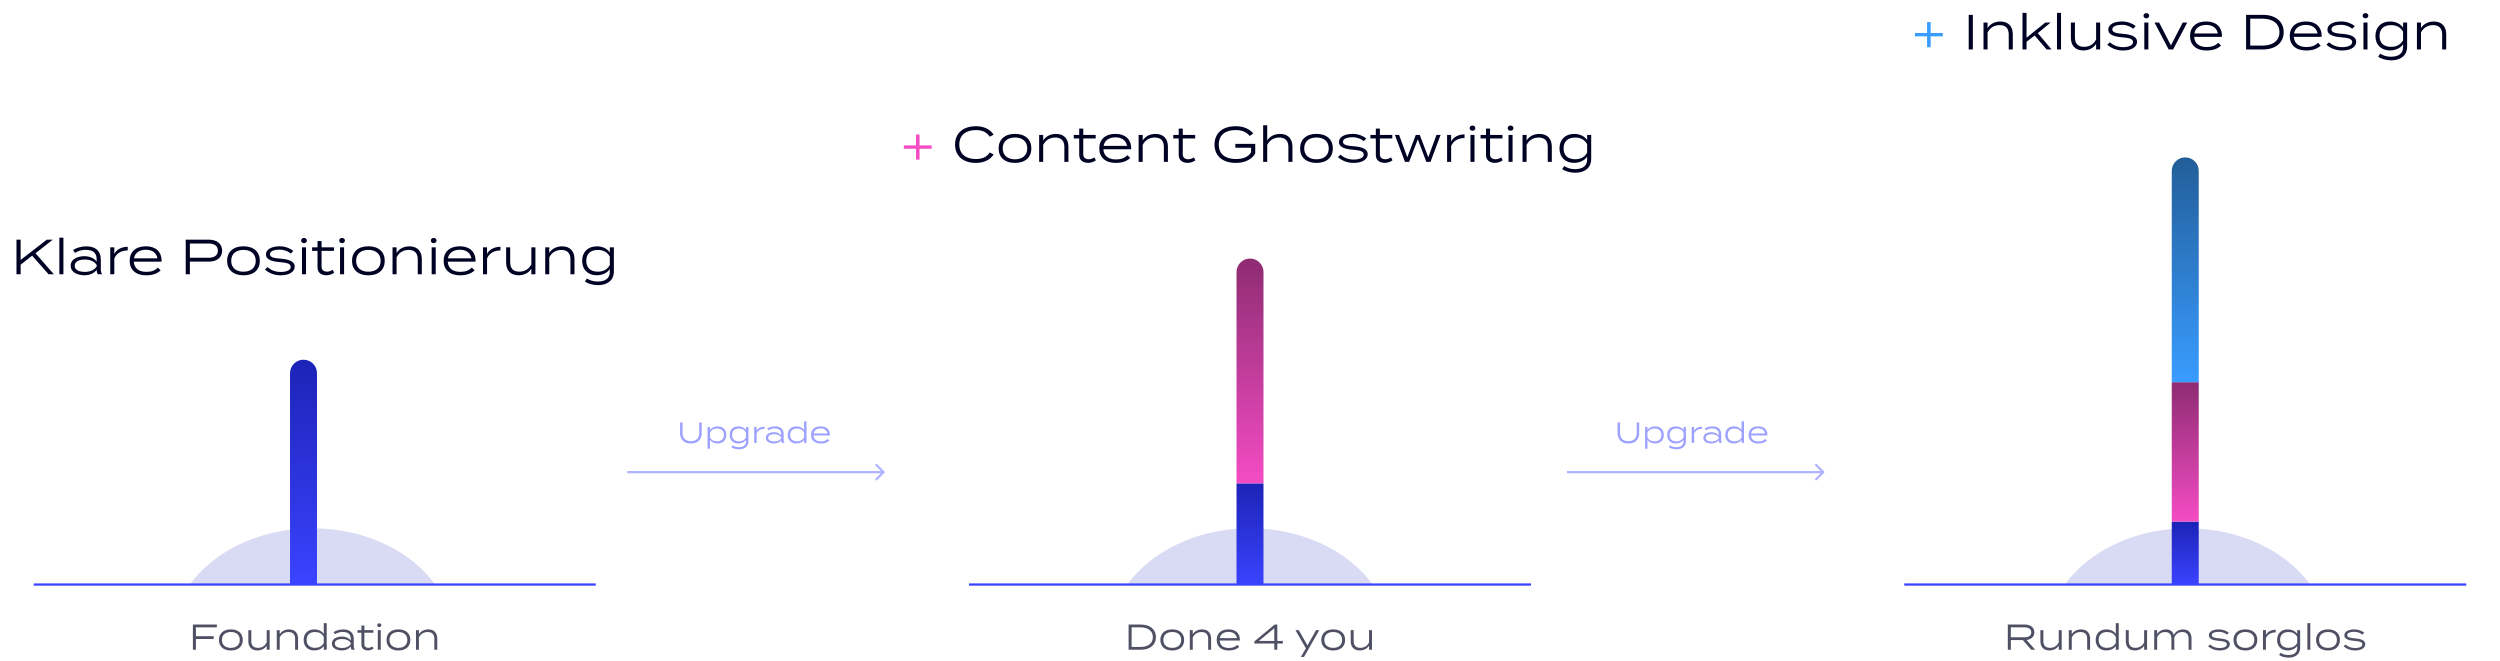<svg width="1112" height="294" viewBox="0 0 1112 294" fill="none" xmlns="http://www.w3.org/2000/svg">
<g clip-path="url(#clip0_450_86)">
<g opacity="0.15" clip-path="url(#clip1_450_86)">
<g filter="url(#filter0_f_450_86)">
<ellipse cx="139" cy="285" rx="63" ry="50" fill="#0008AC"/>
</g>
</g>
<g opacity="0.15" clip-path="url(#clip2_450_86)">
<g filter="url(#filter1_f_450_86)">
<ellipse cx="556" cy="285" rx="63" ry="50" fill="#0008AC"/>
</g>
</g>
<g opacity="0.15" clip-path="url(#clip3_450_86)">
<g filter="url(#filter2_f_450_86)">
<ellipse cx="973" cy="285" rx="63" ry="50" fill="#0008AC"/>
</g>
</g>
<rect x="966" y="232" width="12" height="28" fill="url(#paint0_linear_450_86)"/>
<rect x="966" y="170" width="12" height="62" fill="url(#paint1_linear_450_86)"/>
<path d="M966 76C966 72.686 968.686 70 972 70V70C975.314 70 978 72.686 978 76V170H966V76Z" fill="url(#paint2_linear_450_86)"/>
<path d="M129 166C129 162.686 131.686 160 135 160V160C138.314 160 141 162.686 141 166V260H129V166Z" fill="url(#paint3_linear_450_86)"/>
<rect x="550" y="215" width="12" height="45" fill="url(#paint4_linear_450_86)"/>
<path d="M550 121C550 117.686 552.686 115 556 115V115C559.314 115 562 117.686 562 121V215H550V121Z" fill="url(#paint5_linear_450_86)"/>
<path d="M15 260H265" stroke="#3A43FF"/>
<path d="M431 260H681" stroke="#3A43FF"/>
<path d="M847 260H1097" stroke="#3A43FF"/>
<path d="M96.457 279.048H87.145V282.968H95.049V284.216H87.145V289H85.801V277.8H96.457V279.048ZM102.685 289.336C99.357 289.336 97.389 287.528 97.389 284.648C97.389 281.768 99.357 279.944 102.685 279.944C106.013 279.944 107.981 281.768 107.981 284.648C107.981 287.528 106.013 289.336 102.685 289.336ZM102.685 288.168C104.957 288.168 106.653 287 106.653 284.648C106.653 282.28 104.957 281.112 102.685 281.112C100.413 281.112 98.717 282.28 98.717 284.648C98.717 287 100.413 288.168 102.685 288.168ZM118.626 280.28H119.938V289H118.626V287.192C117.81 288.504 116.338 289.32 114.466 289.32C111.762 289.32 110.466 287.592 110.466 285.208V280.28H111.778V285.112C111.778 287.08 112.754 288.152 114.722 288.152C116.418 288.152 117.826 287.368 118.626 285.752V280.28ZM124.419 289H123.107V280.28H124.419V282.088C125.235 280.776 126.707 279.96 128.579 279.96C131.283 279.96 132.579 281.688 132.579 284.072V289H131.267V284.168C131.267 282.2 130.291 281.128 128.323 281.128C126.627 281.128 125.219 281.912 124.419 283.528V289ZM139.797 279.96C141.717 279.96 143.205 280.744 144.005 281.96V277.16H145.317V289H144.005V287.32C143.205 288.536 141.717 289.32 139.797 289.32C136.885 289.32 135.061 287.464 135.061 284.648C135.061 281.832 136.885 279.96 139.797 279.96ZM140.133 288.152C141.749 288.152 143.109 287.576 144.005 286.024V283.256C143.109 281.704 141.749 281.128 140.133 281.128C137.733 281.128 136.389 282.392 136.389 284.648C136.389 286.888 137.733 288.152 140.133 288.152ZM152.642 279.96C155.57 279.96 157.362 281.4 157.362 284.168V287.304C157.362 287.96 157.474 288.488 157.778 289H156.386C156.13 288.568 156.018 288.104 156.018 287.608V287.576C155.33 288.52 153.954 289.32 152.066 289.32C150.162 289.32 147.618 288.552 147.618 286.232C147.618 283.928 150.162 283.144 152.066 283.144C153.954 283.144 155.33 283.928 156.018 284.888V284.168C156.018 282.056 154.818 281.096 152.418 281.096C151.026 281.096 149.97 281.48 148.994 282.104L148.386 281.144C149.41 280.456 151.058 279.96 152.642 279.96ZM156.05 286.392V286.072C155.298 284.712 153.65 284.232 152.178 284.232C150.898 284.232 148.914 284.6 148.914 286.232C148.914 287.864 150.898 288.232 152.178 288.232C153.65 288.232 155.298 287.736 156.05 286.392ZM165.688 287.56L166.152 288.504C165.464 288.984 164.6 289.32 163.624 289.32C162.056 289.32 160.76 288.488 160.76 286.792V281.432H159V280.28H160.76V278.248H162.072V280.28H166.088V281.432H162.072V286.6C162.072 287.672 162.888 288.152 163.848 288.152C164.536 288.152 165.112 287.896 165.688 287.56ZM168.702 278.936C168.174 278.936 167.774 278.552 167.774 278.088C167.774 277.608 168.174 277.24 168.702 277.24C169.23 277.24 169.63 277.608 169.63 278.088C169.63 278.552 169.23 278.936 168.702 278.936ZM169.358 280.28V289H168.046V280.28H169.358ZM177.216 289.336C173.888 289.336 171.92 287.528 171.92 284.648C171.92 281.768 173.888 279.944 177.216 279.944C180.544 279.944 182.512 281.768 182.512 284.648C182.512 287.528 180.544 289.336 177.216 289.336ZM177.216 288.168C179.488 288.168 181.184 287 181.184 284.648C181.184 282.28 179.488 281.112 177.216 281.112C174.944 281.112 173.248 282.28 173.248 284.648C173.248 287 174.944 288.168 177.216 288.168ZM186.341 289H185.029V280.28H186.341V282.088C187.157 280.776 188.629 279.96 190.501 279.96C193.205 279.96 194.501 281.688 194.501 284.072V289H193.189V284.168C193.189 282.2 192.213 281.128 190.245 281.128C188.549 281.128 187.141 281.912 186.341 283.528V289Z" fill="#4F5063"/>
<path opacity="0.5" d="M311.019 187.9H312.111V192.71C312.111 195.362 310.447 197.273 307.314 197.273C304.181 197.273 302.504 195.362 302.504 192.71V187.9H303.596V192.645C303.596 194.881 304.935 196.259 307.314 196.259C309.68 196.259 311.019 194.881 311.019 192.645V187.9ZM319.214 197.26C317.654 197.26 316.445 196.623 315.795 195.635V199.6H314.729V189.915H315.795V191.28C316.445 190.292 317.654 189.655 319.214 189.655C321.58 189.655 323.062 191.163 323.062 193.451C323.062 195.739 321.58 197.26 319.214 197.26ZM318.941 190.604C317.628 190.604 316.523 191.072 315.795 192.333V194.582C316.523 195.843 317.628 196.311 318.941 196.311C320.891 196.311 321.983 195.284 321.983 193.451C321.983 191.631 320.891 190.604 318.941 190.604ZM332.901 189.915V196.22C332.901 198.768 330.99 199.86 328.702 199.86C327.441 199.86 326.063 199.47 325.296 198.911L325.803 198.092C326.479 198.534 327.428 198.911 328.598 198.911C330.678 198.911 331.835 198.066 331.835 196.35V195.635C331.185 196.623 329.846 197.26 328.416 197.26C326.05 197.26 324.568 195.752 324.568 193.464C324.568 191.176 326.05 189.655 328.416 189.655C329.976 189.655 331.185 190.292 331.835 191.28V189.915H332.901ZM328.689 196.311C330.002 196.311 331.107 195.843 331.835 194.582V192.333C331.107 191.072 330.002 190.604 328.689 190.604C326.739 190.604 325.647 191.631 325.647 193.464C325.647 195.284 326.739 196.311 328.689 196.311ZM336.539 197H335.473V189.915H336.539V191.657C337.111 190.461 338.528 189.772 340.062 189.772V190.734C338.45 190.734 337.072 191.449 336.539 192.866V197ZM344.731 189.655C347.11 189.655 348.566 190.825 348.566 193.074V195.622C348.566 196.155 348.657 196.584 348.904 197H347.773C347.565 196.649 347.474 196.272 347.474 195.869V195.843C346.915 196.61 345.797 197.26 344.263 197.26C342.716 197.26 340.649 196.636 340.649 194.751C340.649 192.879 342.716 192.242 344.263 192.242C345.797 192.242 346.915 192.879 347.474 193.659V193.074C347.474 191.358 346.499 190.578 344.549 190.578C343.418 190.578 342.56 190.89 341.767 191.397L341.273 190.617C342.105 190.058 343.444 189.655 344.731 189.655ZM347.5 194.881V194.621C346.889 193.516 345.55 193.126 344.354 193.126C343.314 193.126 341.702 193.425 341.702 194.751C341.702 196.077 343.314 196.376 344.354 196.376C345.55 196.376 346.889 195.973 347.5 194.881ZM354.238 189.655C355.798 189.655 357.007 190.292 357.657 191.28V187.38H358.723V197H357.657V195.635C357.007 196.623 355.798 197.26 354.238 197.26C351.872 197.26 350.39 195.752 350.39 193.464C350.39 191.176 351.872 189.655 354.238 189.655ZM354.511 196.311C355.824 196.311 356.929 195.843 357.657 194.582V192.333C356.929 191.072 355.824 190.604 354.511 190.604C352.561 190.604 351.469 191.631 351.469 193.464C351.469 195.284 352.561 196.311 354.511 196.311ZM361.841 193.685C361.945 195.479 363.245 196.363 365.13 196.363C366.534 196.363 367.379 196.012 368.198 195.245L368.9 195.986C367.938 196.857 366.755 197.273 365.078 197.273C362.335 197.273 360.762 195.791 360.762 193.464C360.762 191.124 362.335 189.642 365.013 189.642C367.535 189.642 369.147 191.007 369.147 193.451C369.147 193.568 369.134 193.633 369.121 193.685H361.841ZM365.026 190.552C363.388 190.552 362.166 191.306 361.893 192.801H368.068C367.756 191.228 366.547 190.552 365.026 190.552Z" fill="#3A43FF"/>
<path opacity="0.5" d="M728.019 187.9H729.111V192.71C729.111 195.362 727.447 197.273 724.314 197.273C721.181 197.273 719.504 195.362 719.504 192.71V187.9H720.596V192.645C720.596 194.881 721.935 196.259 724.314 196.259C726.68 196.259 728.019 194.881 728.019 192.645V187.9ZM736.214 197.26C734.654 197.26 733.445 196.623 732.795 195.635V199.6H731.729V189.915H732.795V191.28C733.445 190.292 734.654 189.655 736.214 189.655C738.58 189.655 740.062 191.163 740.062 193.451C740.062 195.739 738.58 197.26 736.214 197.26ZM735.941 190.604C734.628 190.604 733.523 191.072 732.795 192.333V194.582C733.523 195.843 734.628 196.311 735.941 196.311C737.891 196.311 738.983 195.284 738.983 193.451C738.983 191.631 737.891 190.604 735.941 190.604ZM749.901 189.915V196.22C749.901 198.768 747.99 199.86 745.702 199.86C744.441 199.86 743.063 199.47 742.296 198.911L742.803 198.092C743.479 198.534 744.428 198.911 745.598 198.911C747.678 198.911 748.835 198.066 748.835 196.35V195.635C748.185 196.623 746.846 197.26 745.416 197.26C743.05 197.26 741.568 195.752 741.568 193.464C741.568 191.176 743.05 189.655 745.416 189.655C746.976 189.655 748.185 190.292 748.835 191.28V189.915H749.901ZM745.689 196.311C747.002 196.311 748.107 195.843 748.835 194.582V192.333C748.107 191.072 747.002 190.604 745.689 190.604C743.739 190.604 742.647 191.631 742.647 193.464C742.647 195.284 743.739 196.311 745.689 196.311ZM753.539 197H752.473V189.915H753.539V191.657C754.111 190.461 755.528 189.772 757.062 189.772V190.734C755.45 190.734 754.072 191.449 753.539 192.866V197ZM761.731 189.655C764.11 189.655 765.566 190.825 765.566 193.074V195.622C765.566 196.155 765.657 196.584 765.904 197H764.773C764.565 196.649 764.474 196.272 764.474 195.869V195.843C763.915 196.61 762.797 197.26 761.263 197.26C759.716 197.26 757.649 196.636 757.649 194.751C757.649 192.879 759.716 192.242 761.263 192.242C762.797 192.242 763.915 192.879 764.474 193.659V193.074C764.474 191.358 763.499 190.578 761.549 190.578C760.418 190.578 759.56 190.89 758.767 191.397L758.273 190.617C759.105 190.058 760.444 189.655 761.731 189.655ZM764.5 194.881V194.621C763.889 193.516 762.55 193.126 761.354 193.126C760.314 193.126 758.702 193.425 758.702 194.751C758.702 196.077 760.314 196.376 761.354 196.376C762.55 196.376 763.889 195.973 764.5 194.881ZM771.238 189.655C772.798 189.655 774.007 190.292 774.657 191.28V187.38H775.723V197H774.657V195.635C774.007 196.623 772.798 197.26 771.238 197.26C768.872 197.26 767.39 195.752 767.39 193.464C767.39 191.176 768.872 189.655 771.238 189.655ZM771.511 196.311C772.824 196.311 773.929 195.843 774.657 194.582V192.333C773.929 191.072 772.824 190.604 771.511 190.604C769.561 190.604 768.469 191.631 768.469 193.464C768.469 195.284 769.561 196.311 771.511 196.311ZM778.841 193.685C778.945 195.479 780.245 196.363 782.13 196.363C783.534 196.363 784.379 196.012 785.198 195.245L785.9 195.986C784.938 196.857 783.755 197.273 782.078 197.273C779.335 197.273 777.762 195.791 777.762 193.464C777.762 191.124 779.335 189.642 782.013 189.642C784.535 189.642 786.147 191.007 786.147 193.451C786.147 193.568 786.134 193.633 786.121 193.685H778.841ZM782.026 190.552C780.388 190.552 779.166 191.306 778.893 192.801H785.068C784.756 191.228 783.547 190.552 782.026 190.552Z" fill="#3A43FF"/>
<path d="M23.961 122H21.607L14.303 113.728L9.177 117.732V122H7.329V106.6H9.177V115.62L20.837 106.6H23.477L15.799 112.65L23.961 122ZM28.204 122H26.4V105.72H28.204V122ZM38.349 109.57C42.375 109.57 44.839 111.55 44.839 115.356V119.668C44.839 120.57 44.993 121.296 45.411 122H43.497C43.145 121.406 42.991 120.768 42.991 120.086V120.042C42.045 121.34 40.153 122.44 37.557 122.44C34.939 122.44 31.441 121.384 31.441 118.194C31.441 115.026 34.939 113.948 37.557 113.948C40.153 113.948 42.045 115.026 42.991 116.346V115.356C42.991 112.452 41.341 111.132 38.041 111.132C36.127 111.132 34.675 111.66 33.333 112.518L32.497 111.198C33.905 110.252 36.171 109.57 38.349 109.57ZM43.035 118.414V117.974C42.001 116.104 39.735 115.444 37.711 115.444C35.951 115.444 33.223 115.95 33.223 118.194C33.223 120.438 35.951 120.944 37.711 120.944C39.735 120.944 42.001 120.262 43.035 118.414ZM50.847 122H49.043V110.01H50.847V112.958C51.815 110.934 54.213 109.768 56.809 109.768V111.396C54.081 111.396 51.749 112.606 50.847 115.004V122ZM59.506 116.39C59.682 119.426 61.882 120.922 65.072 120.922C67.448 120.922 68.878 120.328 70.264 119.03L71.452 120.284C69.824 121.758 67.822 122.462 64.984 122.462C60.342 122.462 57.68 119.954 57.68 116.016C57.68 112.056 60.342 109.548 64.874 109.548C69.142 109.548 71.87 111.858 71.87 115.994C71.87 116.192 71.848 116.302 71.826 116.39H59.506ZM64.896 111.088C62.124 111.088 60.056 112.364 59.594 114.894H70.044C69.516 112.232 67.47 111.088 64.896 111.088ZM92.907 106.6C96.449 106.6 98.803 108.404 98.803 111.484C98.803 114.564 96.449 116.368 92.907 116.368H84.459V122H82.611V106.6H92.907ZM92.775 114.652C95.283 114.652 96.911 113.64 96.911 111.484C96.911 109.328 95.283 108.316 92.775 108.316H84.459V114.652H92.775ZM108.296 122.462C103.72 122.462 101.014 119.976 101.014 116.016C101.014 112.056 103.72 109.548 108.296 109.548C112.872 109.548 115.578 112.056 115.578 116.016C115.578 119.976 112.872 122.462 108.296 122.462ZM108.296 120.856C111.42 120.856 113.752 119.25 113.752 116.016C113.752 112.76 111.42 111.154 108.296 111.154C105.172 111.154 102.84 112.76 102.84 116.016C102.84 119.25 105.172 120.856 108.296 120.856ZM124.847 115.048C128.455 115.334 131.095 116.236 131.095 118.568C131.095 120.724 128.917 122.462 124.825 122.462C122.075 122.462 119.677 121.516 117.829 119.888L118.973 118.81C120.535 120.13 122.361 120.966 124.869 120.966C127.355 120.966 129.313 120.196 129.313 118.744C129.313 117.248 127.531 116.852 124.473 116.588C121.305 116.324 118.291 115.642 118.291 113.178C118.291 110.824 120.931 109.548 124.473 109.548C126.893 109.548 129.159 110.516 130.479 111.594L129.335 112.804C128.213 111.836 126.607 111.066 124.385 111.044C122.559 111.022 120.073 111.462 120.073 113.068C120.073 114.564 122.229 114.85 124.847 115.048ZM135.218 108.162C134.492 108.162 133.942 107.634 133.942 106.996C133.942 106.336 134.492 105.83 135.218 105.83C135.944 105.83 136.494 106.336 136.494 106.996C136.494 107.634 135.944 108.162 135.218 108.162ZM136.12 110.01V122H134.316V110.01H136.12ZM148.003 120.02L148.641 121.318C147.695 121.978 146.507 122.44 145.165 122.44C143.009 122.44 141.227 121.296 141.227 118.964V111.594H138.807V110.01H141.227V107.216H143.031V110.01H148.553V111.594H143.031V118.7C143.031 120.174 144.153 120.834 145.473 120.834C146.419 120.834 147.211 120.482 148.003 120.02ZM152.148 108.162C151.422 108.162 150.872 107.634 150.872 106.996C150.872 106.336 151.422 105.83 152.148 105.83C152.874 105.83 153.424 106.336 153.424 106.996C153.424 107.634 152.874 108.162 152.148 108.162ZM153.05 110.01V122H151.246V110.01H153.05ZM163.855 122.462C159.279 122.462 156.573 119.976 156.573 116.016C156.573 112.056 159.279 109.548 163.855 109.548C168.431 109.548 171.137 112.056 171.137 116.016C171.137 119.976 168.431 122.462 163.855 122.462ZM163.855 120.856C166.979 120.856 169.311 119.25 169.311 116.016C169.311 112.76 166.979 111.154 163.855 111.154C160.731 111.154 158.399 112.76 158.399 116.016C158.399 119.25 160.731 120.856 163.855 120.856ZM176.402 122H174.598V110.01H176.402V112.496C177.524 110.692 179.548 109.57 182.122 109.57C185.84 109.57 187.622 111.946 187.622 115.224V122H185.818V115.356C185.818 112.65 184.476 111.176 181.77 111.176C179.438 111.176 177.502 112.254 176.402 114.476V122ZM192.904 108.162C192.178 108.162 191.628 107.634 191.628 106.996C191.628 106.336 192.178 105.83 192.904 105.83C193.63 105.83 194.18 106.336 194.18 106.996C194.18 107.634 193.63 108.162 192.904 108.162ZM193.806 110.01V122H192.002V110.01H193.806ZM199.155 116.39C199.331 119.426 201.531 120.922 204.721 120.922C207.097 120.922 208.527 120.328 209.913 119.03L211.101 120.284C209.473 121.758 207.471 122.462 204.633 122.462C199.991 122.462 197.329 119.954 197.329 116.016C197.329 112.056 199.991 109.548 204.523 109.548C208.791 109.548 211.519 111.858 211.519 115.994C211.519 116.192 211.497 116.302 211.475 116.39H199.155ZM204.545 111.088C201.773 111.088 199.705 112.364 199.243 114.894H209.693C209.165 112.232 207.119 111.088 204.545 111.088ZM216.642 122H214.838V110.01H216.642V112.958C217.61 110.934 220.008 109.768 222.604 109.768V111.396C219.876 111.396 217.544 112.606 216.642 115.004V122ZM236.348 110.01H238.152V122H236.348V119.514C235.226 121.318 233.202 122.44 230.628 122.44C226.91 122.44 225.128 120.064 225.128 116.786V110.01H226.932V116.654C226.932 119.36 228.274 120.834 230.98 120.834C233.312 120.834 235.248 119.756 236.348 117.534V110.01ZM244.314 122H242.51V110.01H244.314V112.496C245.436 110.692 247.46 109.57 250.034 109.57C253.752 109.57 255.534 111.946 255.534 115.224V122H253.73V115.356C253.73 112.65 252.388 111.176 249.682 111.176C247.35 111.176 245.414 112.254 244.314 114.476V122ZM273.048 110.01V120.68C273.048 124.992 269.814 126.84 265.942 126.84C263.808 126.84 261.476 126.18 260.178 125.234L261.036 123.848C262.18 124.596 263.786 125.234 265.766 125.234C269.286 125.234 271.244 123.804 271.244 120.9V119.69C270.144 121.362 267.878 122.44 265.458 122.44C261.454 122.44 258.946 119.888 258.946 116.016C258.946 112.144 261.454 109.57 265.458 109.57C268.098 109.57 270.144 110.648 271.244 112.32V110.01H273.048ZM265.92 120.834C268.142 120.834 270.012 120.042 271.244 117.908V114.102C270.012 111.968 268.142 111.176 265.92 111.176C262.62 111.176 260.772 112.914 260.772 116.016C260.772 119.096 262.62 120.834 265.92 120.834Z" fill="#000224"/>
<path d="M414.409 64.674V66.17H409.019V71.01H407.435V66.17H402.023V64.674H407.435V59.834H409.019V64.674H414.409Z" fill="#F44CC4"/>
<path d="M434.111 70.746C436.795 70.746 439.017 69.866 440.205 67.798L441.965 68.678C440.513 70.988 437.829 72.462 434.067 72.462C428.325 72.462 424.805 69.294 424.805 64.3C424.805 59.306 428.325 56.138 434.133 56.138C437.829 56.138 440.513 57.634 441.965 59.922L440.205 60.802C438.995 58.756 436.795 57.854 434.111 57.854C429.645 57.854 426.697 60.054 426.697 64.3C426.697 68.546 429.645 70.746 434.111 70.746ZM451.463 72.462C446.887 72.462 444.181 69.976 444.181 66.016C444.181 62.056 446.887 59.548 451.463 59.548C456.039 59.548 458.745 62.056 458.745 66.016C458.745 69.976 456.039 72.462 451.463 72.462ZM451.463 70.856C454.587 70.856 456.919 69.25 456.919 66.016C456.919 62.76 454.587 61.154 451.463 61.154C448.339 61.154 446.007 62.76 446.007 66.016C446.007 69.25 448.339 70.856 451.463 70.856ZM464.01 72H462.206V60.01H464.01V62.496C465.132 60.692 467.156 59.57 469.73 59.57C473.448 59.57 475.23 61.946 475.23 65.224V72H473.426V65.356C473.426 62.65 472.084 61.176 469.378 61.176C467.046 61.176 465.11 62.254 464.01 64.476V72ZM486.809 70.02L487.447 71.318C486.501 71.978 485.313 72.44 483.971 72.44C481.815 72.44 480.033 71.296 480.033 68.964V61.594H477.613V60.01H480.033V57.216H481.837V60.01H487.359V61.594H481.837V68.7C481.837 70.174 482.959 70.834 484.279 70.834C485.225 70.834 486.017 70.482 486.809 70.02ZM490.781 66.39C490.957 69.426 493.157 70.922 496.347 70.922C498.723 70.922 500.153 70.328 501.539 69.03L502.727 70.284C501.099 71.758 499.097 72.462 496.259 72.462C491.617 72.462 488.955 69.954 488.955 66.016C488.955 62.056 491.617 59.548 496.149 59.548C500.417 59.548 503.145 61.858 503.145 65.994C503.145 66.192 503.123 66.302 503.101 66.39H490.781ZM496.171 61.088C493.399 61.088 491.331 62.364 490.869 64.894H501.319C500.791 62.232 498.745 61.088 496.171 61.088ZM508.268 72H506.464V60.01H508.268V62.496C509.39 60.692 511.414 59.57 513.988 59.57C517.706 59.57 519.488 61.946 519.488 65.224V72H517.684V65.356C517.684 62.65 516.342 61.176 513.636 61.176C511.304 61.176 509.368 62.254 508.268 64.476V72ZM531.067 70.02L531.705 71.318C530.759 71.978 529.571 72.44 528.229 72.44C526.073 72.44 524.291 71.296 524.291 68.964V61.594H521.871V60.01H524.291V57.216H526.095V60.01H531.617V61.594H526.095V68.7C526.095 70.174 527.217 70.834 528.537 70.834C529.483 70.834 530.275 70.482 531.067 70.02ZM558.326 63.992V68.26C557.05 70.658 553.97 72.462 549.702 72.462C543.74 72.462 540.22 69.316 540.22 64.3C540.22 59.284 543.74 56.138 549.636 56.138C553.398 56.138 555.928 57.546 557.468 59.35L555.862 60.472C554.476 58.734 552.43 57.854 549.636 57.854C545.038 57.854 542.112 60.032 542.112 64.3C542.112 68.568 545.06 70.746 549.768 70.746C552.826 70.746 555.334 69.844 556.478 67.71V65.708H549.482V63.992H558.326ZM569.375 59.57C573.093 59.57 574.875 61.946 574.875 65.224V72H573.071V65.356C573.071 62.65 571.729 61.176 569.023 61.176C566.691 61.176 564.755 62.254 563.655 64.476V72H561.851V55.72H563.655V62.496C564.777 60.692 566.801 59.57 569.375 59.57ZM585.569 72.462C580.993 72.462 578.287 69.976 578.287 66.016C578.287 62.056 580.993 59.548 585.569 59.548C590.145 59.548 592.851 62.056 592.851 66.016C592.851 69.976 590.145 72.462 585.569 72.462ZM585.569 70.856C588.693 70.856 591.025 69.25 591.025 66.016C591.025 62.76 588.693 61.154 585.569 61.154C582.445 61.154 580.113 62.76 580.113 66.016C580.113 69.25 582.445 70.856 585.569 70.856ZM602.12 65.048C605.728 65.334 608.368 66.236 608.368 68.568C608.368 70.724 606.19 72.462 602.098 72.462C599.348 72.462 596.95 71.516 595.102 69.888L596.246 68.81C597.808 70.13 599.634 70.966 602.142 70.966C604.628 70.966 606.586 70.196 606.586 68.744C606.586 67.248 604.804 66.852 601.746 66.588C598.578 66.324 595.564 65.642 595.564 63.178C595.564 60.824 598.204 59.548 601.746 59.548C604.166 59.548 606.432 60.516 607.752 61.594L606.608 62.804C605.486 61.836 603.88 61.066 601.658 61.044C599.832 61.022 597.346 61.462 597.346 63.068C597.346 64.564 599.502 64.85 602.12 65.048ZM618.744 70.02L619.382 71.318C618.436 71.978 617.248 72.44 615.906 72.44C613.75 72.44 611.968 71.296 611.968 68.964V61.594H609.548V60.01H611.968V57.216H613.772V60.01H619.294V61.594H613.772V68.7C613.772 70.174 614.894 70.834 616.214 70.834C617.16 70.834 617.952 70.482 618.744 70.02ZM638.949 60.01H640.775L636.287 72H634.439L630.633 61.968L626.783 72H624.935L620.447 60.01H622.317L625.969 69.954L629.753 60.01H631.513L635.297 69.954L638.949 60.01ZM645.467 72H643.663V60.01H645.467V62.958C646.435 60.934 648.833 59.768 651.429 59.768V61.396C648.701 61.396 646.369 62.606 645.467 65.004V72ZM654.965 58.162C654.239 58.162 653.689 57.634 653.689 56.996C653.689 56.336 654.239 55.83 654.965 55.83C655.691 55.83 656.241 56.336 656.241 56.996C656.241 57.634 655.691 58.162 654.965 58.162ZM655.867 60.01V72H654.063V60.01H655.867ZM667.75 70.02L668.388 71.318C667.442 71.978 666.254 72.44 664.912 72.44C662.756 72.44 660.974 71.296 660.974 68.964V61.594H658.554V60.01H660.974V57.216H662.778V60.01H668.3V61.594H662.778V68.7C662.778 70.174 663.9 70.834 665.22 70.834C666.166 70.834 666.958 70.482 667.75 70.02ZM671.895 58.162C671.169 58.162 670.619 57.634 670.619 56.996C670.619 56.336 671.169 55.83 671.895 55.83C672.621 55.83 673.171 56.336 673.171 56.996C673.171 57.634 672.621 58.162 671.895 58.162ZM672.797 60.01V72H670.993V60.01H672.797ZM679.026 72H677.222V60.01H679.026V62.496C680.148 60.692 682.172 59.57 684.746 59.57C688.464 59.57 690.246 61.946 690.246 65.224V72H688.442V65.356C688.442 62.65 687.1 61.176 684.394 61.176C682.062 61.176 680.126 62.254 679.026 64.476V72ZM707.76 60.01V70.68C707.76 74.992 704.526 76.84 700.654 76.84C698.52 76.84 696.188 76.18 694.89 75.234L695.748 73.848C696.892 74.596 698.498 75.234 700.478 75.234C703.998 75.234 705.956 73.804 705.956 70.9V69.69C704.856 71.362 702.59 72.44 700.17 72.44C696.166 72.44 693.658 69.888 693.658 66.016C693.658 62.144 696.166 59.57 700.17 59.57C702.81 59.57 704.856 60.648 705.956 62.32V60.01H707.76ZM700.632 70.834C702.854 70.834 704.724 70.042 705.956 67.908V64.102C704.724 61.968 702.854 61.176 700.632 61.176C697.332 61.176 695.484 62.914 695.484 66.016C695.484 69.096 697.332 70.834 700.632 70.834Z" fill="#000224"/>
<path d="M864.139 14.674V16.17H858.749V21.01H857.165V16.17H851.753V14.674H857.165V9.834H858.749V14.674H864.139Z" fill="#399CFF"/>
<path d="M877.527 22H875.679V6.6H877.527V22ZM884.07 22H882.266V10.01H884.07V12.496C885.192 10.692 887.216 9.57 889.79 9.57C893.508 9.57 895.29 11.946 895.29 15.224V22H893.486V15.356C893.486 12.65 892.144 11.176 889.438 11.176C887.106 11.176 885.17 12.254 884.07 14.476V22ZM910.318 22L905.016 15.774L901.408 18.59V22H899.604V5.72H901.408V16.764L909.768 10.01H912.144L906.424 14.74L912.518 22H910.318ZM916.749 22H914.945V5.72H916.749V22ZM932.35 10.01H934.154V22H932.35V19.514C931.228 21.318 929.204 22.44 926.63 22.44C922.912 22.44 921.13 20.064 921.13 16.786V10.01H922.934V16.654C922.934 19.36 924.276 20.834 926.982 20.834C929.314 20.834 931.25 19.756 932.35 17.534V10.01ZM944.32 15.048C947.928 15.334 950.568 16.236 950.568 18.568C950.568 20.724 948.39 22.462 944.298 22.462C941.548 22.462 939.15 21.516 937.302 19.888L938.446 18.81C940.008 20.13 941.834 20.966 944.342 20.966C946.828 20.966 948.786 20.196 948.786 18.744C948.786 17.248 947.004 16.852 943.946 16.588C940.778 16.324 937.764 15.642 937.764 13.178C937.764 10.824 940.404 9.548 943.946 9.548C946.366 9.548 948.632 10.516 949.952 11.594L948.808 12.804C947.686 11.836 946.08 11.066 943.858 11.044C942.032 11.022 939.546 11.462 939.546 13.068C939.546 14.564 941.702 14.85 944.32 15.048ZM954.691 8.162C953.965 8.162 953.415 7.634 953.415 6.996C953.415 6.336 953.965 5.83 954.691 5.83C955.417 5.83 955.967 6.336 955.967 6.996C955.967 7.634 955.417 8.162 954.691 8.162ZM955.593 10.01V22H953.789V10.01H955.593ZM972.888 10.01L966.596 22H964.616L958.324 10.01H960.37L965.628 20.196L970.886 10.01H972.888ZM975.959 16.39C976.135 19.426 978.335 20.922 981.525 20.922C983.901 20.922 985.331 20.328 986.717 19.03L987.905 20.284C986.277 21.758 984.275 22.462 981.437 22.462C976.795 22.462 974.133 19.954 974.133 16.016C974.133 12.056 976.795 9.548 981.327 9.548C985.595 9.548 988.323 11.858 988.323 15.994C988.323 16.192 988.301 16.302 988.279 16.39H975.959ZM981.349 11.088C978.577 11.088 976.509 12.364 976.047 14.894H986.497C985.969 12.232 983.923 11.088 981.349 11.088ZM1006.54 6.6C1012.18 6.6 1015.78 9.57 1015.78 14.3C1015.78 19.03 1012.18 22 1006.54 22H999.064V6.6H1006.54ZM1006.41 20.284C1010.79 20.284 1013.89 18.238 1013.89 14.3C1013.89 10.362 1010.79 8.316 1006.41 8.316H1000.91V20.284H1006.41ZM1020.3 16.39C1020.48 19.426 1022.68 20.922 1025.87 20.922C1028.25 20.922 1029.68 20.328 1031.06 19.03L1032.25 20.284C1030.62 21.758 1028.62 22.462 1025.78 22.462C1021.14 22.462 1018.48 19.954 1018.48 16.016C1018.48 12.056 1021.14 9.548 1025.67 9.548C1029.94 9.548 1032.67 11.858 1032.67 15.994C1032.67 16.192 1032.65 16.302 1032.62 16.39H1020.3ZM1025.69 11.088C1022.92 11.088 1020.85 12.364 1020.39 14.894H1030.84C1030.31 12.232 1028.27 11.088 1025.69 11.088ZM1041.79 15.048C1045.4 15.334 1048.04 16.236 1048.04 18.568C1048.04 20.724 1045.86 22.462 1041.77 22.462C1039.02 22.462 1036.62 21.516 1034.78 19.888L1035.92 18.81C1037.48 20.13 1039.31 20.966 1041.82 20.966C1044.3 20.966 1046.26 20.196 1046.26 18.744C1046.26 17.248 1044.48 16.852 1041.42 16.588C1038.25 16.324 1035.24 15.642 1035.24 13.178C1035.24 10.824 1037.88 9.548 1041.42 9.548C1043.84 9.548 1046.11 10.516 1047.43 11.594L1046.28 12.804C1045.16 11.836 1043.55 11.066 1041.33 11.044C1039.51 11.022 1037.02 11.462 1037.02 13.068C1037.02 14.564 1039.18 14.85 1041.79 15.048ZM1052.17 8.162C1051.44 8.162 1050.89 7.634 1050.89 6.996C1050.89 6.336 1051.44 5.83 1052.17 5.83C1052.89 5.83 1053.44 6.336 1053.44 6.996C1053.44 7.634 1052.89 8.162 1052.17 8.162ZM1053.07 10.01V22H1051.26V10.01H1053.07ZM1070.69 10.01V20.68C1070.69 24.992 1067.46 26.84 1063.59 26.84C1061.45 26.84 1059.12 26.18 1057.82 25.234L1058.68 23.848C1059.82 24.596 1061.43 25.234 1063.41 25.234C1066.93 25.234 1068.89 23.804 1068.89 20.9V19.69C1067.79 21.362 1065.52 22.44 1063.1 22.44C1059.1 22.44 1056.59 19.888 1056.59 16.016C1056.59 12.144 1059.1 9.57 1063.1 9.57C1065.74 9.57 1067.79 10.648 1068.89 12.32V10.01H1070.69ZM1063.56 20.834C1065.79 20.834 1067.66 20.042 1068.89 17.908V14.102C1067.66 11.968 1065.79 11.176 1063.56 11.176C1060.26 11.176 1058.42 12.914 1058.42 16.016C1058.42 19.096 1060.26 20.834 1063.56 20.834ZM1076.85 22H1075.05V10.01H1076.85V12.496C1077.97 10.692 1080 9.57 1082.57 9.57C1086.29 9.57 1088.07 11.946 1088.07 15.224V22H1086.27V15.356C1086.27 12.65 1084.92 11.176 1082.22 11.176C1079.89 11.176 1077.95 12.254 1076.85 14.476V22Z" fill="#000224"/>
<path d="M507.444 277.8C511.54 277.8 514.164 279.96 514.164 283.4C514.164 286.84 511.54 289 507.444 289H502.004V277.8H507.444ZM507.348 287.752C510.532 287.752 512.788 286.264 512.788 283.4C512.788 280.536 510.532 279.048 507.348 279.048H503.348V287.752H507.348ZM521.419 289.336C518.091 289.336 516.123 287.528 516.123 284.648C516.123 281.768 518.091 279.944 521.419 279.944C524.747 279.944 526.715 281.768 526.715 284.648C526.715 287.528 524.747 289.336 521.419 289.336ZM521.419 288.168C523.691 288.168 525.387 287 525.387 284.648C525.387 282.28 523.691 281.112 521.419 281.112C519.147 281.112 517.451 282.28 517.451 284.648C517.451 287 519.147 288.168 521.419 288.168ZM530.544 289H529.232V280.28H530.544V282.088C531.36 280.776 532.832 279.96 534.704 279.96C537.408 279.96 538.704 281.688 538.704 284.072V289H537.392V284.168C537.392 282.2 536.416 281.128 534.448 281.128C532.752 281.128 531.344 281.912 530.544 283.528V289ZM542.514 284.92C542.642 287.128 544.242 288.216 546.562 288.216C548.29 288.216 549.33 287.784 550.338 286.84L551.202 287.752C550.018 288.824 548.562 289.336 546.498 289.336C543.122 289.336 541.186 287.512 541.186 284.648C541.186 281.768 543.122 279.944 546.418 279.944C549.522 279.944 551.506 281.624 551.506 284.632C551.506 284.776 551.49 284.856 551.474 284.92H542.514ZM546.434 281.064C544.418 281.064 542.914 281.992 542.578 283.832H550.178C549.794 281.896 548.306 281.064 546.434 281.064ZM570.597 285.08V286.232H568.149V289H566.805V286.232H557.925V285.32L566.965 277.8H568.149V285.08H570.597ZM559.957 285.08H566.805V279.448L559.957 285.08ZM585.387 280.28H586.827L580.027 292.2H578.603L580.859 288.392L576.219 280.28H577.691L581.563 287.064L585.387 280.28ZM593.013 289.336C589.685 289.336 587.717 287.528 587.717 284.648C587.717 281.768 589.685 279.944 593.013 279.944C596.341 279.944 598.309 281.768 598.309 284.648C598.309 287.528 596.341 289.336 593.013 289.336ZM593.013 288.168C595.285 288.168 596.981 287 596.981 284.648C596.981 282.28 595.285 281.112 593.013 281.112C590.741 281.112 589.045 282.28 589.045 284.648C589.045 287 590.741 288.168 593.013 288.168ZM608.954 280.28H610.266V289H608.954V287.192C608.138 288.504 606.666 289.32 604.794 289.32C602.09 289.32 600.794 287.592 600.794 285.208V280.28H602.106V285.112C602.106 287.08 603.082 288.152 605.05 288.152C606.746 288.152 608.154 287.368 608.954 285.752V280.28Z" fill="#4F5063"/>
<path d="M905.235 289H903.475L899.763 284.712H894.435V289H893.075V277.8H900.595C903.091 277.8 904.883 279.048 904.883 281.256C904.883 283.208 903.475 284.424 901.411 284.664L905.235 289ZM894.419 283.464H900.499C902.307 283.464 903.507 282.776 903.507 281.256C903.507 279.736 902.307 279.048 900.499 279.048H894.419V283.464ZM915.728 280.28H917.04V289H915.728V287.192C914.912 288.504 913.44 289.32 911.568 289.32C908.864 289.32 907.568 287.592 907.568 285.208V280.28H908.88V285.112C908.88 287.08 909.856 288.152 911.824 288.152C913.52 288.152 914.928 287.368 915.728 285.752V280.28ZM921.521 289H920.209V280.28H921.521V282.088C922.337 280.776 923.809 279.96 925.681 279.96C928.385 279.96 929.681 281.688 929.681 284.072V289H928.369V284.168C928.369 282.2 927.393 281.128 925.425 281.128C923.729 281.128 922.321 281.912 921.521 283.528V289ZM936.898 279.96C938.818 279.96 940.306 280.744 941.106 281.96V277.16H942.418V289H941.106V287.32C940.306 288.536 938.818 289.32 936.898 289.32C933.986 289.32 932.162 287.464 932.162 284.648C932.162 281.832 933.986 279.96 936.898 279.96ZM937.234 288.152C938.85 288.152 940.21 287.576 941.106 286.024V283.256C940.21 281.704 938.85 281.128 937.234 281.128C934.834 281.128 933.49 282.392 933.49 284.648C933.49 286.888 934.834 288.152 937.234 288.152ZM953.712 280.28H955.024V289H953.712V287.192C952.896 288.504 951.424 289.32 949.552 289.32C946.848 289.32 945.552 287.592 945.552 285.208V280.28H946.864V285.112C946.864 287.08 947.84 288.152 949.808 288.152C951.504 288.152 952.912 287.368 953.712 285.752V280.28ZM971.025 279.96C973.697 279.96 974.785 281.768 974.785 284.04V289H973.489V284.136C973.489 282.296 972.641 281.128 970.689 281.128C969.025 281.128 967.825 282.008 967.121 283.544C967.137 283.704 967.137 283.88 967.137 284.04V287.928L967.153 289H965.841V284.136C965.841 282.296 964.993 281.128 963.041 281.128C961.393 281.128 960.209 281.976 959.505 283.496V289H958.193V280.28H959.505V282.088C960.209 280.808 961.633 279.96 963.377 279.96C965.393 279.96 966.513 280.984 966.929 282.472C967.601 280.936 969.169 279.96 971.025 279.96ZM987.277 283.944C989.901 284.152 991.821 284.808 991.821 286.504C991.821 288.072 990.237 289.336 987.261 289.336C985.261 289.336 983.517 288.648 982.173 287.464L983.005 286.68C984.141 287.64 985.469 288.248 987.293 288.248C989.101 288.248 990.525 287.688 990.525 286.632C990.525 285.544 989.229 285.256 987.005 285.064C984.701 284.872 982.509 284.376 982.509 282.584C982.509 280.872 984.429 279.944 987.005 279.944C988.765 279.944 990.413 280.648 991.373 281.432L990.541 282.312C989.725 281.608 988.557 281.048 986.941 281.032C985.613 281.016 983.805 281.336 983.805 282.504C983.805 283.592 985.373 283.8 987.277 283.944ZM998.755 289.336C995.427 289.336 993.459 287.528 993.459 284.648C993.459 281.768 995.427 279.944 998.755 279.944C1002.08 279.944 1004.05 281.768 1004.05 284.648C1004.05 287.528 1002.08 289.336 998.755 289.336ZM998.755 288.168C1001.03 288.168 1002.72 287 1002.72 284.648C1002.72 282.28 1001.03 281.112 998.755 281.112C996.483 281.112 994.787 282.28 994.787 284.648C994.787 287 996.483 288.168 998.755 288.168ZM1007.88 289H1006.57V280.28H1007.88V282.424C1008.58 280.952 1010.33 280.104 1012.22 280.104V281.288C1010.23 281.288 1008.54 282.168 1007.88 283.912V289ZM1023.11 280.28V288.04C1023.11 291.176 1020.75 292.52 1017.94 292.52C1016.39 292.52 1014.69 292.04 1013.75 291.352L1014.37 290.344C1015.2 290.888 1016.37 291.352 1017.81 291.352C1020.37 291.352 1021.79 290.312 1021.79 288.2V287.32C1020.99 288.536 1019.35 289.32 1017.59 289.32C1014.67 289.32 1012.85 287.464 1012.85 284.648C1012.85 281.832 1014.67 279.96 1017.59 279.96C1019.51 279.96 1020.99 280.744 1021.79 281.96V280.28H1023.11ZM1017.92 288.152C1019.54 288.152 1020.9 287.576 1021.79 286.024V283.256C1020.9 281.704 1019.54 281.128 1017.92 281.128C1015.52 281.128 1014.18 282.392 1014.18 284.648C1014.18 286.888 1015.52 288.152 1017.92 288.152ZM1027.63 289H1026.32V277.16H1027.63V289ZM1035.49 289.336C1032.16 289.336 1030.19 287.528 1030.19 284.648C1030.19 281.768 1032.16 279.944 1035.49 279.944C1038.82 279.944 1040.79 281.768 1040.79 284.648C1040.79 287.528 1038.82 289.336 1035.49 289.336ZM1035.49 288.168C1037.76 288.168 1039.46 287 1039.46 284.648C1039.46 282.28 1037.76 281.112 1035.49 281.112C1033.22 281.112 1031.52 282.28 1031.52 284.648C1031.52 287 1033.22 288.168 1035.49 288.168ZM1047.53 283.944C1050.15 284.152 1052.07 284.808 1052.07 286.504C1052.07 288.072 1050.49 289.336 1047.51 289.336C1045.51 289.336 1043.77 288.648 1042.42 287.464L1043.25 286.68C1044.39 287.64 1045.72 288.248 1047.54 288.248C1049.35 288.248 1050.77 287.688 1050.77 286.632C1050.77 285.544 1049.48 285.256 1047.25 285.064C1044.95 284.872 1042.76 284.376 1042.76 282.584C1042.76 280.872 1044.68 279.944 1047.25 279.944C1049.01 279.944 1050.66 280.648 1051.62 281.432L1050.79 282.312C1049.97 281.608 1048.81 281.048 1047.19 281.032C1045.86 281.016 1044.05 281.336 1044.05 282.504C1044.05 283.592 1045.62 283.8 1047.53 283.944Z" fill="#4F5063"/>
<path opacity="0.4" d="M393.354 210.354C393.549 210.158 393.549 209.842 393.354 209.646L390.172 206.464C389.976 206.269 389.66 206.269 389.464 206.464C389.269 206.66 389.269 206.976 389.464 207.172L392.293 210L389.464 212.828C389.269 213.024 389.269 213.34 389.464 213.536C389.66 213.731 389.976 213.731 390.172 213.536L393.354 210.354ZM279 210V210.5H393V210V209.5H279V210Z" fill="#3A43FF"/>
<path opacity="0.4" d="M811.354 210.354C811.549 210.158 811.549 209.842 811.354 209.646L808.172 206.464C807.976 206.269 807.66 206.269 807.464 206.464C807.269 206.66 807.269 206.976 807.464 207.172L810.293 210L807.464 212.828C807.269 213.024 807.269 213.34 807.464 213.536C807.66 213.731 807.976 213.731 808.172 213.536L811.354 210.354ZM697 210V210.5H811V210V209.5H697V210Z" fill="#3A43FF"/>
</g>
<defs>
<filter id="filter0_f_450_86" x="12.5" y="171.5" width="253" height="227" filterUnits="userSpaceOnUse" color-interpolation-filters="sRGB">
<feFlood flood-opacity="0" result="BackgroundImageFix"/>
<feBlend mode="normal" in="SourceGraphic" in2="BackgroundImageFix" result="shape"/>
<feGaussianBlur stdDeviation="31.75" result="effect1_foregroundBlur_450_86"/>
</filter>
<filter id="filter1_f_450_86" x="429.5" y="171.5" width="253" height="227" filterUnits="userSpaceOnUse" color-interpolation-filters="sRGB">
<feFlood flood-opacity="0" result="BackgroundImageFix"/>
<feBlend mode="normal" in="SourceGraphic" in2="BackgroundImageFix" result="shape"/>
<feGaussianBlur stdDeviation="31.75" result="effect1_foregroundBlur_450_86"/>
</filter>
<filter id="filter2_f_450_86" x="846.5" y="171.5" width="253" height="227" filterUnits="userSpaceOnUse" color-interpolation-filters="sRGB">
<feFlood flood-opacity="0" result="BackgroundImageFix"/>
<feBlend mode="normal" in="SourceGraphic" in2="BackgroundImageFix" result="shape"/>
<feGaussianBlur stdDeviation="31.75" result="effect1_foregroundBlur_450_86"/>
</filter>
<linearGradient id="paint0_linear_450_86" x1="972" y1="232" x2="972" y2="260" gradientUnits="userSpaceOnUse">
<stop stop-color="#1C23B7"/>
<stop offset="1" stop-color="#3A43FF"/>
</linearGradient>
<linearGradient id="paint1_linear_450_86" x1="972" y1="170" x2="972" y2="232" gradientUnits="userSpaceOnUse">
<stop stop-color="#8E2C72"/>
<stop offset="1" stop-color="#F44CC4"/>
</linearGradient>
<linearGradient id="paint2_linear_450_86" x1="972" y1="70" x2="972" y2="170" gradientUnits="userSpaceOnUse">
<stop stop-color="#225E99"/>
<stop offset="1" stop-color="#399CFF"/>
</linearGradient>
<linearGradient id="paint3_linear_450_86" x1="135" y1="160" x2="135" y2="260" gradientUnits="userSpaceOnUse">
<stop stop-color="#1C23B7"/>
<stop offset="1" stop-color="#3A43FF"/>
</linearGradient>
<linearGradient id="paint4_linear_450_86" x1="556" y1="215" x2="556" y2="260" gradientUnits="userSpaceOnUse">
<stop stop-color="#1C23B7"/>
<stop offset="1" stop-color="#3A43FF"/>
</linearGradient>
<linearGradient id="paint5_linear_450_86" x1="556" y1="115" x2="556" y2="215" gradientUnits="userSpaceOnUse">
<stop stop-color="#8E2C72"/>
<stop offset="1" stop-color="#F44CC4"/>
</linearGradient>
<clipPath id="clip0_450_86">
<rect width="1112" height="294" fill="white"/>
</clipPath>
<clipPath id="clip1_450_86">
<rect width="394" height="173" fill="white" transform="translate(-58 87)"/>
</clipPath>
<clipPath id="clip2_450_86">
<rect width="394" height="173" fill="white" transform="translate(359 87)"/>
</clipPath>
<clipPath id="clip3_450_86">
<rect width="394" height="173" fill="white" transform="translate(776 87)"/>
</clipPath>
</defs>
</svg>
